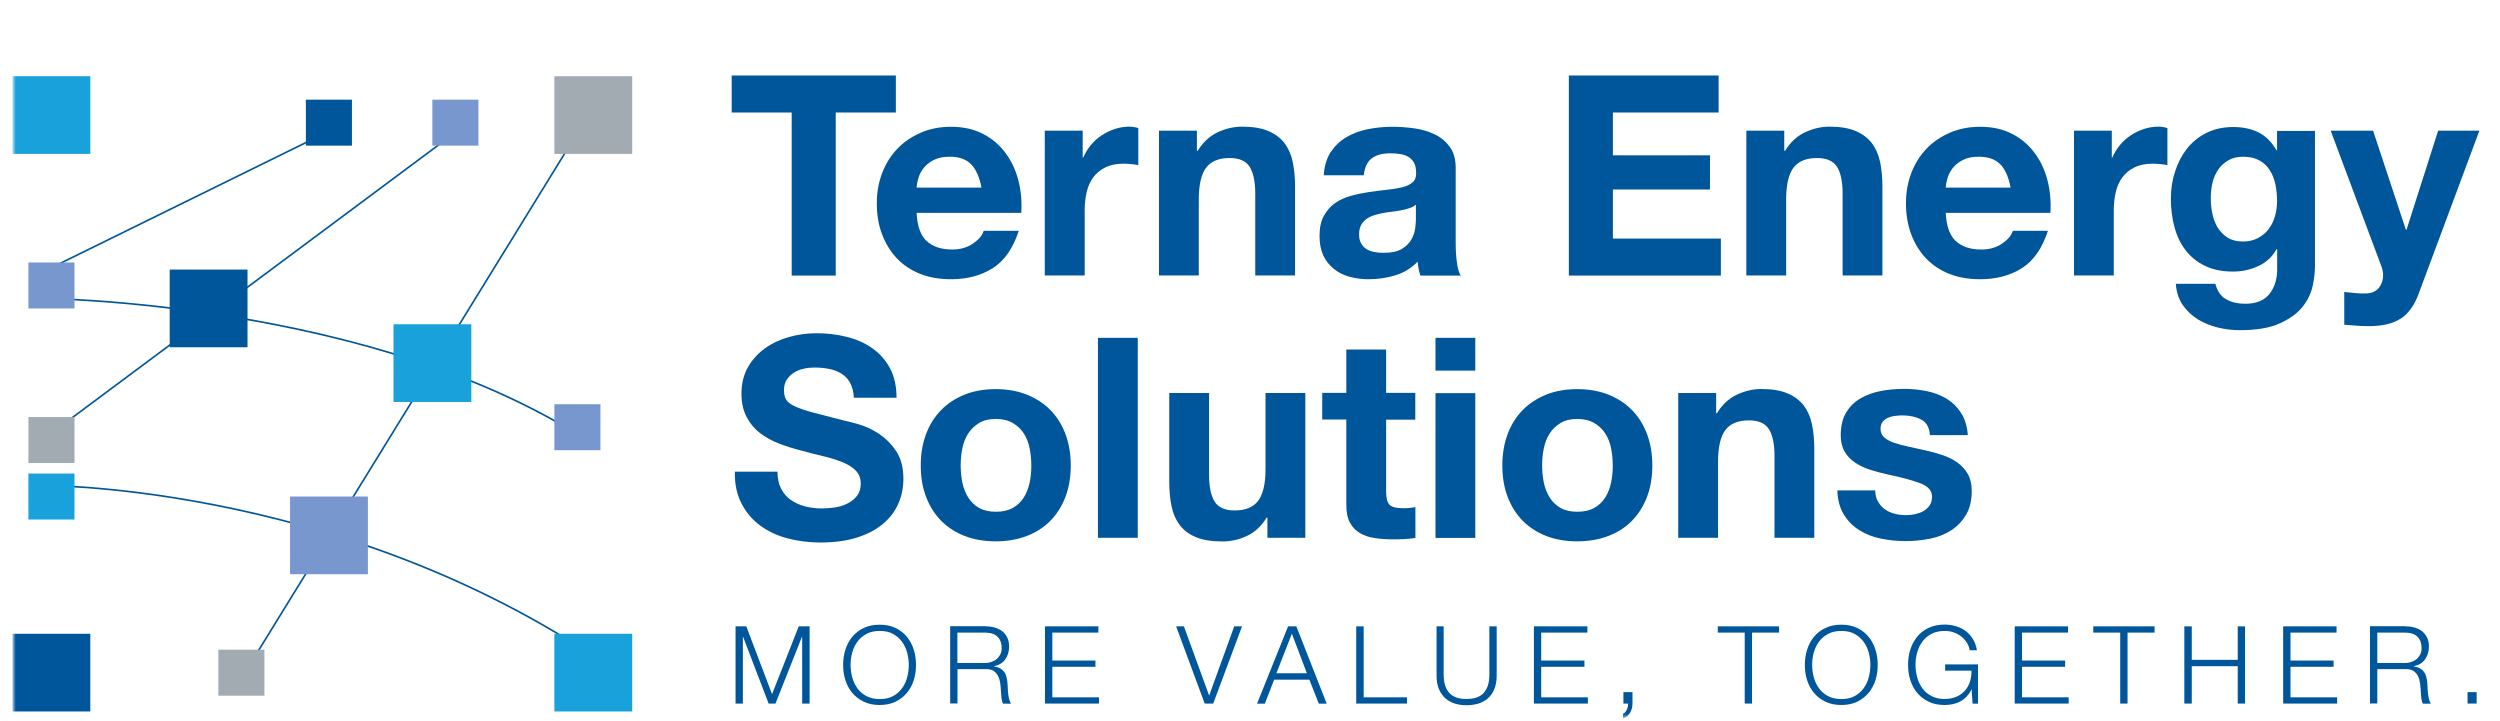 <svg width="555" height="160" viewBox="0 0 555 160" fill="none" xmlns="http://www.w3.org/2000/svg">
<mask id="mask0_2350_25607" style="mask-type:luminance" maskUnits="userSpaceOnUse" x="2" y="0" width="557" height="160">
<path d="M558.657 0.485H2.886V159.42H558.657V0.485Z" fill="white"/>
</mask>
<g mask="url(#mask0_2350_25607)">
<path d="M187.675 144.232C188.016 143.159 188.514 142.216 189.196 141.379C189.878 140.567 190.717 139.887 191.739 139.416C192.762 138.918 193.942 138.683 195.279 138.683C196.616 138.683 197.796 138.918 198.819 139.416C199.841 139.913 200.681 140.567 201.336 141.379C202.018 142.216 202.516 143.159 202.857 144.232C203.198 145.305 203.355 146.43 203.355 147.608C203.355 148.786 203.198 149.938 202.857 150.985C202.516 152.058 202.018 153 201.336 153.812C200.654 154.623 199.815 155.278 198.819 155.775C197.796 156.272 196.616 156.508 195.279 156.508C193.942 156.508 192.762 156.272 191.739 155.775C190.717 155.278 189.878 154.623 189.196 153.812C188.514 153 188.016 152.058 187.675 150.985C187.334 149.912 187.177 148.786 187.177 147.608C187.177 146.43 187.334 145.305 187.675 144.232ZM189.196 150.383C189.458 151.299 189.825 152.084 190.349 152.817C190.874 153.524 191.529 154.1 192.368 154.545C193.181 154.963 194.178 155.199 195.305 155.199C196.433 155.199 197.429 154.99 198.242 154.545C199.055 154.1 199.71 153.55 200.235 152.817C200.759 152.11 201.152 151.299 201.388 150.383C201.624 149.467 201.756 148.551 201.756 147.634C201.756 146.718 201.624 145.776 201.388 144.86C201.126 143.97 200.759 143.159 200.235 142.452C199.71 141.745 199.055 141.169 198.242 140.724C197.429 140.279 196.459 140.07 195.305 140.07C194.152 140.07 193.181 140.279 192.368 140.724C191.556 141.169 190.874 141.719 190.349 142.452C189.825 143.159 189.432 143.97 189.196 144.86C188.934 145.75 188.829 146.692 188.829 147.634C188.829 148.577 188.96 149.467 189.196 150.383Z" fill="#00569B"/>
<path d="M218.804 139.049C219.512 139.049 220.167 139.127 220.823 139.31C221.452 139.494 222.003 139.755 222.475 140.122C222.947 140.488 223.314 140.959 223.602 141.509C223.891 142.085 224.022 142.739 224.022 143.525C224.022 144.624 223.733 145.566 223.183 146.351C222.632 147.163 221.793 147.66 220.665 147.896V147.948C221.216 148.027 221.688 148.184 222.055 148.393C222.422 148.603 222.737 148.89 222.973 149.231C223.209 149.571 223.366 149.964 223.471 150.409C223.576 150.854 223.655 151.325 223.681 151.848C223.681 152.136 223.707 152.503 223.733 152.895C223.733 153.314 223.786 153.733 223.838 154.152C223.891 154.57 223.969 154.989 224.074 155.356C224.179 155.722 224.31 156.036 224.494 156.219H222.684C222.58 156.062 222.501 155.853 222.448 155.617C222.396 155.382 222.344 155.146 222.317 154.885C222.317 154.649 222.265 154.387 222.265 154.152C222.265 153.916 222.239 153.707 222.212 153.523C222.186 152.921 222.134 152.319 222.055 151.717C221.976 151.115 221.819 150.592 221.583 150.094C221.347 149.623 221.006 149.257 220.587 148.943C220.141 148.655 219.538 148.524 218.778 148.55H212.563V156.167H210.938V139.022H218.804V139.049ZM218.673 147.189C219.171 147.189 219.643 147.111 220.089 146.953C220.534 146.796 220.928 146.587 221.269 146.299C221.609 146.011 221.872 145.671 222.081 145.252C222.291 144.833 222.37 144.388 222.37 143.839C222.37 142.792 222.055 141.954 221.452 141.352C220.849 140.75 219.905 140.436 218.646 140.436H212.537V147.189H218.646H218.673Z" fill="#00569B"/>
<path d="M243.844 139.049V140.436H233.618V146.64H243.189V148.027H233.618V154.806H243.975V156.193H231.992V139.049H243.844Z" fill="#00569B"/>
<path d="M262.831 139.049L268.416 154.387H268.442L274.001 139.049H275.732L269.334 156.193H267.446L261.101 139.049H262.831Z" fill="#00569B"/>
<path d="M287.792 139.049L294.531 156.22H292.774L290.676 150.88H282.863L280.791 156.22H279.061L285.957 139.049H287.792ZM290.126 149.466L286.796 140.672L283.361 149.466H290.126Z" fill="#00569B"/>
<path d="M302.735 139.049V154.806H312.358V156.193H301.083V139.049H302.735Z" fill="#00569B"/>
<path d="M320.492 139.049V149.676C320.492 150.671 320.597 151.508 320.833 152.215C321.069 152.922 321.384 153.471 321.829 153.916C322.275 154.361 322.8 154.675 323.429 154.885C324.058 155.094 324.766 155.173 325.553 155.173C326.339 155.173 327.074 155.068 327.703 154.885C328.332 154.675 328.857 154.361 329.302 153.916C329.722 153.471 330.063 152.895 330.299 152.215C330.535 151.508 330.64 150.671 330.64 149.676V139.049H332.265V150.042C332.265 150.932 332.134 151.77 331.898 152.555C331.636 153.34 331.269 154.047 330.718 154.623C330.194 155.225 329.486 155.696 328.647 156.036C327.808 156.377 326.785 156.56 325.579 156.56C324.373 156.56 323.376 156.377 322.537 156.036C321.698 155.696 321.017 155.225 320.466 154.623C319.942 154.021 319.548 153.34 319.286 152.555C319.024 151.77 318.919 150.932 318.919 150.042V139.049H320.545H320.492Z" fill="#00569B"/>
<path d="M352.402 139.049V140.436H342.149V146.64H351.746V148.027H342.149V154.806H352.506V156.193H340.523V139.049H352.402Z" fill="#00569B"/>
<path d="M362.417 156.193C362.417 156.534 362.365 156.9 362.286 157.24C362.207 157.581 362.05 157.895 361.893 158.209C361.709 158.497 361.499 158.758 361.237 158.994C360.975 159.203 360.66 159.387 360.319 159.465V158.444C360.503 158.392 360.686 158.261 360.818 158.078C360.949 157.895 361.08 157.711 361.185 157.476C361.29 157.266 361.342 157.031 361.394 156.795C361.421 156.56 361.447 156.35 361.421 156.193H360.398V153.654H362.417V156.193Z" fill="#00569B"/>
<path d="M394.956 139.049V140.436H388.952V156.193H387.326V140.436H381.348V139.049H394.956Z" fill="#00569B"/>
<path d="M401.172 144.232C401.513 143.159 402.011 142.216 402.693 141.379C403.375 140.567 404.214 139.887 405.236 139.416C406.259 138.918 407.439 138.683 408.776 138.683C410.113 138.683 411.293 138.918 412.316 139.416C413.339 139.913 414.178 140.567 414.833 141.379C415.515 142.216 416.013 143.159 416.354 144.232C416.695 145.305 416.852 146.43 416.852 147.608C416.852 148.786 416.695 149.938 416.354 150.985C416.013 152.058 415.515 153 414.833 153.812C414.151 154.623 413.312 155.278 412.316 155.775C411.293 156.272 410.113 156.508 408.776 156.508C407.439 156.508 406.259 156.272 405.236 155.775C404.214 155.278 403.375 154.623 402.693 153.812C402.011 153 401.513 152.058 401.172 150.985C400.831 149.912 400.674 148.786 400.674 147.608C400.674 146.43 400.857 145.305 401.172 144.232ZM402.667 150.383C402.929 151.299 403.296 152.084 403.82 152.817C404.345 153.524 405 154.1 405.839 154.545C406.652 154.963 407.649 155.199 408.776 155.199C409.904 155.199 410.9 154.99 411.713 154.545C412.526 154.1 413.181 153.55 413.706 152.817C414.23 152.11 414.623 151.299 414.859 150.383C415.095 149.467 415.226 148.551 415.226 147.634C415.226 146.718 415.095 145.776 414.859 144.86C414.597 143.97 414.23 143.159 413.706 142.452C413.181 141.745 412.526 141.169 411.713 140.724C410.9 140.279 409.93 140.07 408.776 140.07C407.622 140.07 406.652 140.279 405.839 140.724C405.027 141.169 404.345 141.719 403.82 142.452C403.296 143.159 402.903 143.97 402.667 144.86C402.404 145.75 402.3 146.692 402.3 147.634C402.3 148.577 402.431 149.467 402.667 150.383Z" fill="#00569B"/>
<path d="M437.908 156.193L437.699 153.079H437.646C437.358 153.681 436.991 154.204 436.571 154.649C436.152 155.094 435.68 155.461 435.155 155.722C434.631 156.01 434.106 156.193 433.503 156.324C432.926 156.455 432.297 156.508 431.694 156.508C430.357 156.508 429.151 156.272 428.154 155.775C427.132 155.277 426.293 154.623 425.611 153.812C424.929 153 424.431 152.058 424.09 150.985C423.749 149.911 423.592 148.786 423.592 147.582C423.592 146.378 423.749 145.279 424.09 144.205C424.431 143.132 424.929 142.19 425.611 141.352C426.293 140.515 427.132 139.86 428.154 139.389C429.177 138.892 430.357 138.656 431.694 138.656C432.586 138.656 433.451 138.787 434.237 139.023C435.05 139.258 435.758 139.625 436.388 140.096C437.017 140.567 437.541 141.169 437.987 141.876C438.433 142.582 438.721 143.42 438.879 144.362H437.253C437.2 143.865 437.043 143.368 436.755 142.87C436.466 142.373 436.099 141.902 435.627 141.483C435.155 141.064 434.578 140.724 433.923 140.462C433.267 140.201 432.533 140.07 431.72 140.07C430.593 140.07 429.596 140.279 428.784 140.724C427.971 141.143 427.289 141.719 426.765 142.452C426.24 143.158 425.847 143.97 425.611 144.86C425.349 145.75 425.244 146.692 425.244 147.608C425.244 148.524 425.375 149.467 425.611 150.356C425.847 151.273 426.24 152.058 426.765 152.791C427.289 153.524 427.944 154.073 428.784 154.518C429.596 154.963 430.567 155.173 431.72 155.173C432.664 155.173 433.503 155.016 434.264 154.701C435.024 154.387 435.627 153.942 436.152 153.393C436.676 152.843 437.043 152.163 437.305 151.403C437.568 150.644 437.672 149.807 437.672 148.891H431.825V147.503H439.115V156.22H437.935L437.908 156.193Z" fill="#00569B"/>
<path d="M459.115 139.049V140.436H448.889V146.64H458.46V148.027H448.889V154.806H459.247V156.193H447.264V139.049H459.115Z" fill="#00569B"/>
<path d="M478.318 139.049V140.436H472.313V156.193H470.687V140.436H464.709V139.049H478.318Z" fill="#00569B"/>
<path d="M486.574 139.049V146.483H496.774V139.049H498.399V156.193H496.774V147.896H486.574V156.193H484.922V139.049H486.574Z" fill="#00569B"/>
<path d="M518.716 139.049V140.436H508.49V146.64H518.061V148.027H508.49V154.806H518.847V156.193H506.864V139.049H518.716Z" fill="#00569B"/>
<path d="M534.003 139.049C534.711 139.049 535.393 139.127 536.022 139.31C536.651 139.494 537.202 139.755 537.674 140.122C538.146 140.488 538.513 140.959 538.801 141.509C539.09 142.085 539.221 142.739 539.221 143.525C539.221 144.624 538.933 145.566 538.382 146.351C537.831 147.163 536.992 147.66 535.865 147.896V147.948C536.415 148.027 536.887 148.184 537.254 148.393C537.621 148.603 537.936 148.89 538.172 149.231C538.408 149.571 538.565 149.964 538.67 150.409C538.775 150.854 538.854 151.325 538.88 151.848C538.88 152.136 538.906 152.503 538.933 152.895C538.933 153.314 538.985 153.733 539.037 154.152C539.09 154.57 539.169 154.989 539.273 155.356C539.378 155.722 539.509 156.036 539.693 156.219H537.884C537.779 156.062 537.7 155.853 537.648 155.617C537.595 155.382 537.543 155.146 537.517 154.885C537.517 154.649 537.464 154.387 537.464 154.152C537.464 153.916 537.438 153.707 537.412 153.523C537.385 152.921 537.333 152.319 537.254 151.717C537.176 151.115 537.018 150.592 536.809 150.094C536.573 149.623 536.232 149.257 535.786 148.943C535.34 148.655 534.737 148.524 533.977 148.55H527.762V156.167H526.137V139.022H534.003V139.049ZM533.898 147.189C534.396 147.189 534.868 147.111 535.314 146.953C535.76 146.796 536.153 146.587 536.494 146.299C536.835 146.011 537.097 145.671 537.307 145.252C537.517 144.833 537.595 144.388 537.595 143.839C537.595 142.792 537.281 141.954 536.678 141.352C536.074 140.75 535.13 140.436 533.872 140.436H527.762V147.189H533.872H533.898Z" fill="#00569B"/>
<path d="M549.814 153.654H547.795V156.193H549.814V153.654Z" fill="#00569B"/>
<path d="M76.481 27.439L8.385 60.917M8.385 107.744C8.385 107.744 73.046 106.985 131.518 145.515M8.385 66.205C8.385 66.205 83.639 66.65 131.518 98.557M103.724 27.439L8.621 98.243M129.447 27.439L53.747 150.331" stroke="#00569B" stroke-width="0.37"/>
<path d="M104.635 71.989H87.356V89.239H104.635V71.989Z" fill="#19A1DC"/>
<path d="M133.297 89.736H123.071V99.945H133.297V89.736Z" fill="#7897CE"/>
<path d="M54.95 59.845H37.671V77.094H54.95V59.845Z" fill="#00569B"/>
<path d="M16.536 58.273H6.31V68.481H16.536V58.273Z" fill="#7897CE"/>
<path d="M78.131 22.126H67.905V32.334H78.131V22.126Z" fill="#00569B"/>
<path d="M106.211 22.126H95.984V32.334H106.211V22.126Z" fill="#7897CE"/>
<path d="M20.05 16.917H2.771V34.166H20.05V16.917Z" fill="#19A1DC"/>
<path d="M140.351 16.917H123.071V34.166H140.351V16.917Z" fill="#A2AAB2"/>
<path d="M140.351 140.698H123.071V157.948H140.351V140.698Z" fill="#19A1DC"/>
<path d="M20.05 140.698H2.771V157.948H20.05V140.698Z" fill="#00569B"/>
<path d="M58.7 144.231H48.474V154.44H58.7V144.231Z" fill="#A2AAB2"/>
<path d="M16.536 92.589H6.31V102.797H16.536V92.589Z" fill="#A2AAB2"/>
<path d="M16.536 105.126H6.31V115.334H16.536V105.126Z" fill="#19A1DC"/>
<path d="M81.673 110.23H64.394V127.48H81.673V110.23Z" fill="#7897CE"/>
<path d="M162.433 24.979V16.76H198.88V24.979H185.533V61.179H175.753V24.979H162.433Z" fill="#00569B"/>
<path d="M205.666 53.457C207.003 54.739 208.917 55.394 211.408 55.394C213.192 55.394 214.739 54.949 216.023 54.059C217.308 53.169 218.095 52.227 218.383 51.232H226.171C224.912 55.08 223.024 57.854 220.428 59.503C217.859 61.152 214.739 61.99 211.094 61.99C208.55 61.99 206.269 61.597 204.25 60.786C202.205 59.974 200.501 58.823 199.085 57.331C197.669 55.839 196.594 54.059 195.807 51.991C195.02 49.923 194.653 47.646 194.653 45.159C194.653 42.673 195.047 40.526 195.833 38.432C196.62 36.364 197.747 34.558 199.19 33.04C200.632 31.522 202.388 30.344 204.408 29.454C206.427 28.59 208.655 28.145 211.094 28.145C213.847 28.145 216.233 28.669 218.252 29.742C220.297 30.789 221.949 32.229 223.26 34.009C224.571 35.789 225.515 37.83 226.092 40.108C226.669 42.385 226.879 44.767 226.722 47.253H203.49C203.621 50.106 204.329 52.174 205.666 53.483M215.656 36.548C214.607 35.396 212.982 34.794 210.832 34.794C209.416 34.794 208.236 35.029 207.318 35.501C206.374 35.972 205.64 36.574 205.063 37.281C204.512 37.987 204.119 38.72 203.883 39.532C203.647 40.317 203.516 41.024 203.49 41.652H217.885C217.466 39.401 216.731 37.725 215.682 36.548" fill="#00569B"/>
<path d="M240.356 29.008V34.976H240.487C240.907 33.981 241.458 33.065 242.166 32.202C242.874 31.338 243.686 30.631 244.604 30.029C245.522 29.427 246.492 28.956 247.541 28.616C248.59 28.275 249.665 28.118 250.766 28.118C251.343 28.118 251.998 28.223 252.706 28.432V36.651C252.287 36.573 251.789 36.494 251.212 36.442C250.635 36.389 250.084 36.337 249.534 36.337C247.908 36.337 246.544 36.599 245.417 37.148C244.289 37.698 243.398 38.431 242.716 39.347C242.034 40.289 241.536 41.363 241.248 42.619C240.959 43.849 240.802 45.21 240.802 46.65V61.151H231.939V29.008H240.356Z" fill="#00569B"/>
<path d="M265.713 29.008V33.484H265.896C267.024 31.626 268.466 30.265 270.249 29.401C272.032 28.563 273.868 28.118 275.729 28.118C278.089 28.118 280.029 28.432 281.55 29.087C283.071 29.715 284.251 30.631 285.143 31.756C286.008 32.908 286.637 34.295 286.978 35.918C287.319 37.567 287.502 39.373 287.502 41.363V61.151H278.666V42.986C278.666 40.342 278.246 38.353 277.434 37.044C276.594 35.735 275.126 35.081 273.002 35.081C270.59 35.081 268.859 35.787 267.758 37.227C266.683 38.667 266.132 41.022 266.132 44.294V61.151H257.296V29.008H265.713Z" fill="#00569B"/>
<path d="M293.877 38.903C294.008 36.836 294.532 35.108 295.424 33.747C296.341 32.386 297.495 31.287 298.911 30.449C300.327 29.611 301.9 29.035 303.683 28.669C305.44 28.329 307.223 28.145 309.006 28.145C310.632 28.145 312.257 28.25 313.936 28.486C315.614 28.721 317.108 29.166 318.498 29.821C319.861 30.475 320.989 31.417 321.854 32.595C322.72 33.773 323.165 35.344 323.165 37.307V54.033C323.165 55.498 323.244 56.886 323.428 58.194C323.585 59.529 323.873 60.524 324.293 61.178H315.325C315.168 60.681 315.037 60.184 314.932 59.66C314.827 59.137 314.748 58.613 314.722 58.09C313.306 59.529 311.654 60.55 309.74 61.126C307.826 61.702 305.886 61.99 303.893 61.99C302.346 61.99 300.93 61.806 299.593 61.44C298.255 61.074 297.102 60.498 296.105 59.686C295.109 58.875 294.322 57.906 293.772 56.702C293.221 55.498 292.933 54.059 292.933 52.41C292.933 50.578 293.247 49.086 293.903 47.908C294.558 46.73 295.371 45.787 296.394 45.081C297.416 44.374 298.57 43.85 299.881 43.484C301.192 43.118 302.503 42.856 303.841 42.646C305.178 42.437 306.489 42.28 307.774 42.149C309.058 42.018 310.212 41.835 311.209 41.599C312.205 41.364 312.992 40.997 313.568 40.5C314.145 40.029 314.408 39.322 314.381 38.406C314.381 37.464 314.224 36.705 313.909 36.129C313.595 35.579 313.175 35.134 312.651 34.82C312.126 34.506 311.523 34.297 310.841 34.192C310.16 34.087 309.426 34.035 308.639 34.035C306.882 34.035 305.519 34.401 304.522 35.16C303.526 35.919 302.949 37.15 302.765 38.903H293.929H293.877ZM314.329 45.421C313.962 45.761 313.49 46.023 312.913 46.206C312.362 46.389 311.759 46.547 311.104 46.677C310.474 46.808 309.793 46.913 309.085 46.992C308.377 47.07 307.669 47.175 306.961 47.306C306.305 47.437 305.65 47.593 304.994 47.803C304.339 48.012 303.788 48.3 303.316 48.641C302.844 48.981 302.451 49.426 302.162 49.975C301.874 50.525 301.717 51.206 301.717 52.017C301.717 52.828 301.848 53.457 302.162 54.006C302.477 54.556 302.844 54.975 303.342 55.289C303.84 55.603 304.417 55.812 305.099 55.943C305.755 56.074 306.436 56.127 307.144 56.127C308.901 56.127 310.238 55.839 311.209 55.263C312.153 54.687 312.861 53.98 313.332 53.169C313.778 52.357 314.067 51.546 314.172 50.708C314.276 49.871 314.329 49.216 314.329 48.719V45.421Z" fill="#00569B"/>
<path d="M381.532 16.76V24.979H358.065V34.48H379.618V42.071H358.065V52.96H382.03V61.179H348.284V16.76H381.532Z" fill="#00569B"/>
<path d="M396.106 29.008V33.484H396.29C397.417 31.626 398.86 30.265 400.643 29.401C402.426 28.563 404.261 28.118 406.123 28.118C408.483 28.118 410.423 28.432 411.944 29.087C413.465 29.715 414.645 30.631 415.536 31.756C416.401 32.908 417.031 34.295 417.372 35.918C417.712 37.567 417.896 39.373 417.896 41.363V61.151H409.059V42.986C409.059 40.342 408.64 38.353 407.827 37.044C406.988 35.735 405.52 35.081 403.396 35.081C400.983 35.081 399.253 35.787 398.152 37.227C397.077 38.667 396.526 41.022 396.526 44.294V61.151H387.689V29.008H396.106Z" fill="#00569B"/>
<path d="M434.135 53.457C435.472 54.739 437.386 55.394 439.877 55.394C441.66 55.394 443.207 54.949 444.492 54.059C445.777 53.169 446.564 52.227 446.852 51.232H454.64C453.381 55.08 451.493 57.854 448.897 59.503C446.328 61.152 443.207 61.99 439.563 61.99C437.019 61.99 434.738 61.597 432.719 60.786C430.674 59.974 428.969 58.823 427.553 57.331C426.137 55.839 425.062 54.059 424.276 51.991C423.515 49.923 423.122 47.646 423.122 45.159C423.122 42.673 423.515 40.526 424.302 38.432C425.089 36.364 426.216 34.558 427.658 33.04C429.1 31.522 430.857 30.344 432.876 29.454C434.895 28.59 437.124 28.145 439.563 28.145C442.316 28.145 444.702 28.669 446.721 29.742C448.766 30.789 450.418 32.229 451.729 34.009C453.04 35.789 453.984 37.83 454.561 40.108C455.138 42.385 455.348 44.767 455.19 47.253H431.958C432.09 50.106 432.798 52.174 434.135 53.483M444.125 36.548C443.076 35.396 441.45 34.794 439.3 34.794C437.884 34.794 436.704 35.029 435.787 35.501C434.843 35.972 434.109 36.574 433.532 37.281C432.981 37.987 432.588 38.72 432.352 39.532C432.116 40.317 431.985 41.024 431.958 41.652H446.354C445.934 39.401 445.2 37.725 444.151 36.548" fill="#00569B"/>
<path d="M468.816 29.008V34.976H468.947C469.367 33.981 469.917 33.065 470.625 32.202C471.333 31.338 472.146 30.631 473.064 30.029C473.982 29.427 474.952 28.956 476.001 28.616C477.023 28.275 478.124 28.118 479.226 28.118C479.803 28.118 480.458 28.223 481.166 28.432V36.651C480.746 36.573 480.248 36.494 479.671 36.442C479.095 36.389 478.518 36.337 477.993 36.337C476.368 36.337 475.004 36.599 473.877 37.148C472.749 37.698 471.858 38.431 471.176 39.347C470.494 40.289 469.996 41.363 469.708 42.619C469.419 43.849 469.262 45.21 469.262 46.65V61.151H460.425V29.008H468.842H468.816Z" fill="#00569B"/>
<path d="M513.398 63.535C513.031 65.183 512.297 66.728 511.117 68.167C509.963 69.607 508.285 70.811 506.083 71.806C503.88 72.8 500.943 73.298 497.22 73.298C495.647 73.298 494.047 73.115 492.395 72.722C490.743 72.329 489.249 71.701 487.911 70.89C486.574 70.052 485.447 68.979 484.555 67.696C483.664 66.388 483.165 64.817 483.034 63.011H491.818C492.238 64.66 493.051 65.812 494.257 66.466C495.463 67.12 496.853 67.434 498.426 67.434C500.917 67.434 502.726 66.675 503.88 65.183C505.007 63.691 505.584 61.807 505.532 59.53V55.316H505.401C504.457 57.017 503.093 58.273 501.31 59.085C499.554 59.896 497.692 60.289 495.725 60.289C493.313 60.289 491.242 59.87 489.485 59.006C487.728 58.169 486.312 56.991 485.184 55.525C484.057 54.059 483.244 52.332 482.72 50.368C482.195 48.405 481.933 46.311 481.933 44.113C481.933 42.045 482.222 40.029 482.851 38.119C483.454 36.182 484.345 34.48 485.499 33.014C486.653 31.549 488.095 30.371 489.826 29.507C491.556 28.643 493.523 28.198 495.778 28.198C497.902 28.198 499.763 28.591 501.363 29.376C502.962 30.161 504.3 31.496 505.375 33.355H505.506V29.062H513.923V59.163C513.923 60.446 513.739 61.912 513.398 63.587M501.284 52.829C502.228 52.332 503.041 51.677 503.644 50.84C504.273 50.002 504.745 49.06 505.034 48.013C505.348 46.966 505.506 45.84 505.506 44.688C505.506 43.354 505.375 42.097 505.139 40.919C504.876 39.741 504.483 38.694 503.88 37.778C503.303 36.862 502.543 36.129 501.573 35.606C500.629 35.082 499.422 34.794 497.954 34.794C496.695 34.794 495.647 35.056 494.755 35.553C493.864 36.051 493.103 36.731 492.5 37.569C491.897 38.433 491.451 39.401 491.189 40.501C490.927 41.6 490.796 42.752 490.796 43.956C490.796 45.16 490.901 46.259 491.137 47.411C491.373 48.562 491.766 49.583 492.317 50.499C492.867 51.415 493.601 52.148 494.519 52.75C495.437 53.326 496.564 53.614 497.954 53.614C499.213 53.614 500.288 53.352 501.258 52.855" fill="#00569B"/>
<path d="M532.932 70.732C531.228 71.857 528.868 72.407 525.826 72.407C524.908 72.407 524.017 72.381 523.125 72.302C522.234 72.25 521.342 72.171 520.425 72.093V64.816C521.264 64.895 522.103 64.973 522.994 65.078C523.859 65.156 524.751 65.183 525.616 65.13C526.77 64.999 527.635 64.554 528.212 63.769C528.763 62.984 529.051 62.12 529.051 61.152C529.051 60.445 528.92 59.791 528.684 59.162L517.409 29.009H526.822L534.112 51.022H534.243L541.27 29.009H550.421L536.97 65.13C536.026 67.748 534.689 69.606 532.984 70.732" fill="#00569B"/>
<path d="M173.389 108.451C173.94 109.498 174.648 110.336 175.539 110.964C176.431 111.592 177.479 112.089 178.686 112.403C179.892 112.717 181.124 112.875 182.435 112.875C183.3 112.875 184.244 112.796 185.241 112.665C186.237 112.534 187.181 112.246 188.046 111.828C188.912 111.409 189.646 110.833 190.223 110.126C190.8 109.393 191.088 108.477 191.088 107.352C191.088 106.148 190.695 105.179 189.934 104.42C189.174 103.661 188.151 103.059 186.919 102.562C185.687 102.064 184.271 101.619 182.671 101.253C181.098 100.886 179.498 100.468 177.873 100.023C176.221 99.604 174.595 99.106 173.022 98.504C171.449 97.902 170.033 97.117 168.774 96.175C167.515 95.233 166.519 94.028 165.759 92.589C164.998 91.149 164.605 89.422 164.605 87.406C164.605 85.129 165.103 83.14 166.073 81.465C167.043 79.789 168.328 78.376 169.902 77.277C171.475 76.151 173.258 75.34 175.251 74.79C177.243 74.24 179.236 73.978 181.229 73.978C183.563 73.978 185.791 74.24 187.915 74.764C190.065 75.287 191.953 76.125 193.605 77.277C195.257 78.428 196.594 79.92 197.565 81.726C198.535 83.532 199.033 85.705 199.033 88.296H189.567C189.489 86.961 189.2 85.862 188.728 84.998C188.256 84.134 187.627 83.454 186.814 82.957C186.027 82.459 185.136 82.119 184.113 81.909C183.091 81.7 181.989 81.595 180.783 81.595C179.997 81.595 179.21 81.674 178.423 81.857C177.637 82.014 176.929 82.302 176.273 82.721C175.618 83.14 175.093 83.663 174.674 84.265C174.254 84.894 174.044 85.679 174.044 86.621C174.044 87.485 174.202 88.192 174.543 88.741C174.884 89.291 175.539 89.788 176.509 90.233C177.479 90.678 178.843 91.149 180.547 91.594C182.278 92.065 184.533 92.641 187.312 93.348C188.151 93.505 189.305 93.819 190.773 94.238C192.242 94.683 193.71 95.364 195.178 96.332C196.621 97.3 197.879 98.557 198.954 100.153C200.003 101.75 200.554 103.792 200.554 106.278C200.554 108.32 200.16 110.205 199.374 111.932C198.587 113.66 197.407 115.178 195.86 116.434C194.313 117.691 192.373 118.685 190.065 119.392C187.758 120.099 185.083 120.439 182.068 120.439C179.629 120.439 177.243 120.125 174.936 119.549C172.629 118.947 170.61 118.005 168.826 116.722C167.07 115.44 165.654 113.791 164.631 111.801C163.582 109.812 163.084 107.456 163.137 104.708H172.602C172.602 106.2 172.865 107.456 173.415 108.503" fill="#00569B"/>
<path d="M205.589 96.357C206.376 94.263 207.503 92.484 208.945 91.018C210.388 89.552 212.144 88.4 214.19 87.589C216.235 86.777 218.516 86.385 221.033 86.385C223.55 86.385 225.858 86.777 227.903 87.589C229.948 88.4 231.705 89.526 233.174 91.018C234.616 92.484 235.743 94.263 236.53 96.357C237.316 98.451 237.71 100.781 237.71 103.346C237.71 105.911 237.316 108.241 236.53 110.309C235.743 112.377 234.616 114.156 233.174 115.622C231.731 117.088 229.975 118.214 227.903 118.999C225.858 119.784 223.55 120.177 221.033 120.177C218.516 120.177 216.209 119.784 214.19 118.999C212.144 118.214 210.414 117.088 208.945 115.622C207.503 114.156 206.376 112.377 205.589 110.309C204.802 108.241 204.409 105.911 204.409 103.346C204.409 100.781 204.802 98.451 205.589 96.357ZM213.639 107.115C213.901 108.346 214.321 109.445 214.924 110.413C215.527 111.382 216.34 112.167 217.336 112.743C218.332 113.319 219.565 113.607 221.086 113.607C222.606 113.607 223.839 113.319 224.861 112.743C225.884 112.167 226.697 111.382 227.3 110.413C227.903 109.445 228.323 108.346 228.585 107.115C228.847 105.885 228.952 104.629 228.952 103.346C228.952 102.064 228.821 100.807 228.585 99.551C228.349 98.294 227.903 97.195 227.3 96.253C226.697 95.31 225.884 94.525 224.861 93.923C223.839 93.321 222.58 93.007 221.086 93.007C219.591 93.007 218.332 93.295 217.336 93.923C216.34 94.525 215.553 95.31 214.924 96.253C214.321 97.195 213.901 98.294 213.639 99.551C213.377 100.807 213.272 102.064 213.272 103.346C213.272 104.629 213.403 105.885 213.639 107.115Z" fill="#00569B"/>
<path d="M252.581 74.999H243.744V119.392H252.581V74.999Z" fill="#00569B"/>
<path d="M281.365 119.392V114.916H281.181C280.054 116.774 278.612 118.135 276.829 118.973C275.046 119.811 273.21 120.203 271.348 120.203C268.988 120.203 267.048 119.889 265.527 119.261C264.007 118.633 262.827 117.769 261.935 116.617C261.07 115.466 260.44 114.078 260.1 112.456C259.759 110.806 259.575 109 259.575 107.011V87.249H268.412V105.414C268.412 108.058 268.831 110.047 269.644 111.356C270.483 112.665 271.951 113.319 274.075 113.319C276.488 113.319 278.218 112.613 279.32 111.173C280.395 109.733 280.945 107.404 280.945 104.106V87.249H289.782V119.392H281.365Z" fill="#00569B"/>
<path d="M314.197 87.249V93.165H307.721V109.079C307.721 110.571 307.983 111.566 308.481 112.063C308.979 112.561 309.976 112.822 311.47 112.822C311.968 112.822 312.44 112.822 312.912 112.77C313.358 112.718 313.804 112.665 314.223 112.587V119.418C313.463 119.549 312.65 119.628 311.732 119.68C310.815 119.733 309.923 119.733 309.058 119.733C307.694 119.733 306.383 119.628 305.151 119.445C303.919 119.261 302.844 118.895 301.9 118.345C300.956 117.796 300.221 117.037 299.697 116.042C299.146 115.047 298.884 113.738 298.884 112.116V93.139H293.535V87.223H298.884V77.591H307.721V87.223H314.197V87.249Z" fill="#00569B"/>
<path d="M318.68 74.999H327.516V82.276H318.68V74.999ZM327.516 119.418H318.68V87.275H327.516V119.418Z" fill="#00569B"/>
<path d="M334.698 96.358C335.484 94.264 336.612 92.484 338.054 91.019C339.496 89.553 341.253 88.401 343.298 87.59C345.343 86.778 347.624 86.386 350.142 86.386C352.659 86.386 354.966 86.778 357.012 87.59C359.057 88.401 360.814 89.527 362.282 91.019C363.724 92.484 364.852 94.264 365.638 96.358C366.425 98.452 366.818 100.782 366.818 103.347C366.818 105.912 366.425 108.242 365.638 110.31C364.852 112.377 363.724 114.157 362.282 115.623C360.84 117.089 359.083 118.214 357.012 119C354.966 119.785 352.659 120.178 350.142 120.178C347.624 120.178 345.317 119.785 343.298 119C341.253 118.214 339.522 117.089 338.054 115.623C336.612 114.157 335.484 112.377 334.698 110.31C333.911 108.242 333.518 105.912 333.518 103.347C333.518 100.782 333.911 98.452 334.698 96.358ZM342.721 107.116C342.983 108.347 343.403 109.446 344.006 110.414C344.609 111.383 345.396 112.168 346.418 112.744C347.415 113.32 348.647 113.608 350.168 113.608C351.689 113.608 352.921 113.32 353.944 112.744C354.966 112.168 355.779 111.383 356.382 110.414C356.985 109.446 357.405 108.347 357.667 107.116C357.929 105.886 358.034 104.63 358.034 103.347C358.034 102.065 357.903 100.808 357.667 99.552C357.431 98.295 356.985 97.196 356.382 96.254C355.779 95.311 354.966 94.526 353.944 93.924C352.921 93.322 351.662 93.008 350.168 93.008C348.673 93.008 347.415 93.296 346.418 93.924C345.422 94.526 344.609 95.311 344.006 96.254C343.403 97.196 342.983 98.295 342.721 99.552C342.459 100.808 342.354 102.065 342.354 103.347C342.354 104.63 342.485 105.886 342.721 107.116Z" fill="#00569B"/>
<path d="M380.985 87.25V91.726H381.169C382.296 89.868 383.738 88.507 385.521 87.643C387.305 86.805 389.14 86.36 391.002 86.36C393.362 86.36 395.302 86.674 396.823 87.329C398.343 87.957 399.523 88.873 400.415 89.999C401.28 91.15 401.91 92.538 402.25 94.16C402.591 95.809 402.775 97.616 402.775 99.605V119.393H393.938V101.228C393.938 98.584 393.519 96.595 392.706 95.286C391.867 93.977 390.399 93.323 388.275 93.323C385.862 93.323 384.132 94.03 383.031 95.469C381.955 96.909 381.405 99.265 381.405 102.536V119.393H372.568V87.25H380.985Z" fill="#00569B"/>
<path d="M416.957 111.409C417.351 112.089 417.875 112.665 418.478 113.084C419.107 113.529 419.815 113.843 420.628 114.052C421.441 114.262 422.28 114.366 423.145 114.366C423.775 114.366 424.43 114.288 425.112 114.157C425.794 114 426.423 113.791 426.974 113.476C427.524 113.162 427.996 112.744 428.363 112.22C428.73 111.697 428.914 111.042 428.914 110.257C428.914 108.922 428.022 107.927 426.266 107.273C424.509 106.619 422.044 105.938 418.871 105.284C417.587 104.996 416.328 104.655 415.096 104.263C413.863 103.87 412.788 103.347 411.818 102.692C410.874 102.064 410.087 101.253 409.51 100.258C408.934 99.29 408.645 98.086 408.645 96.672C408.645 94.604 409.038 92.903 409.851 91.568C410.664 90.233 411.739 89.186 413.05 88.427C414.361 87.668 415.882 87.118 417.534 86.804C419.186 86.49 420.89 86.333 422.647 86.333C424.404 86.333 426.082 86.49 427.734 86.83C429.386 87.171 430.828 87.72 432.139 88.505C433.424 89.291 434.499 90.338 435.338 91.647C436.203 92.955 436.702 94.604 436.859 96.594H428.442C428.311 94.892 427.682 93.74 426.502 93.138C425.348 92.537 423.958 92.222 422.385 92.222C421.887 92.222 421.336 92.249 420.759 92.327C420.182 92.379 419.658 92.537 419.186 92.72C418.714 92.929 418.294 93.217 417.98 93.61C417.639 94.002 417.482 94.526 417.482 95.206C417.482 95.992 417.77 96.646 418.347 97.143C418.924 97.641 419.684 98.033 420.628 98.347C421.572 98.661 422.621 98.949 423.827 99.185C425.033 99.447 426.266 99.708 427.498 99.996C428.783 100.284 430.041 100.625 431.274 101.043C432.506 101.462 433.581 102.012 434.551 102.692C435.495 103.373 436.282 104.237 436.859 105.231C437.436 106.252 437.724 107.509 437.724 109.001C437.724 111.121 437.305 112.874 436.439 114.314C435.574 115.754 434.473 116.905 433.109 117.769C431.746 118.633 430.173 119.261 428.416 119.601C426.659 119.942 424.85 120.125 423.04 120.125C421.231 120.125 419.343 119.942 417.56 119.575C415.777 119.209 414.178 118.581 412.788 117.717C411.398 116.853 410.245 115.701 409.353 114.262C408.462 112.822 407.963 111.042 407.885 108.87H416.302C416.302 109.812 416.511 110.65 416.905 111.33" fill="#00569B"/>
</g>
<path d="M165.679 139.051L171.395 154.101L177.321 139.051H179.733V156.195H178.082V141.38H178.029L172.156 156.195H170.635L164.971 141.38H164.919V156.195H163.293V139.051H165.679Z" fill="#00569B"/>
</svg>
